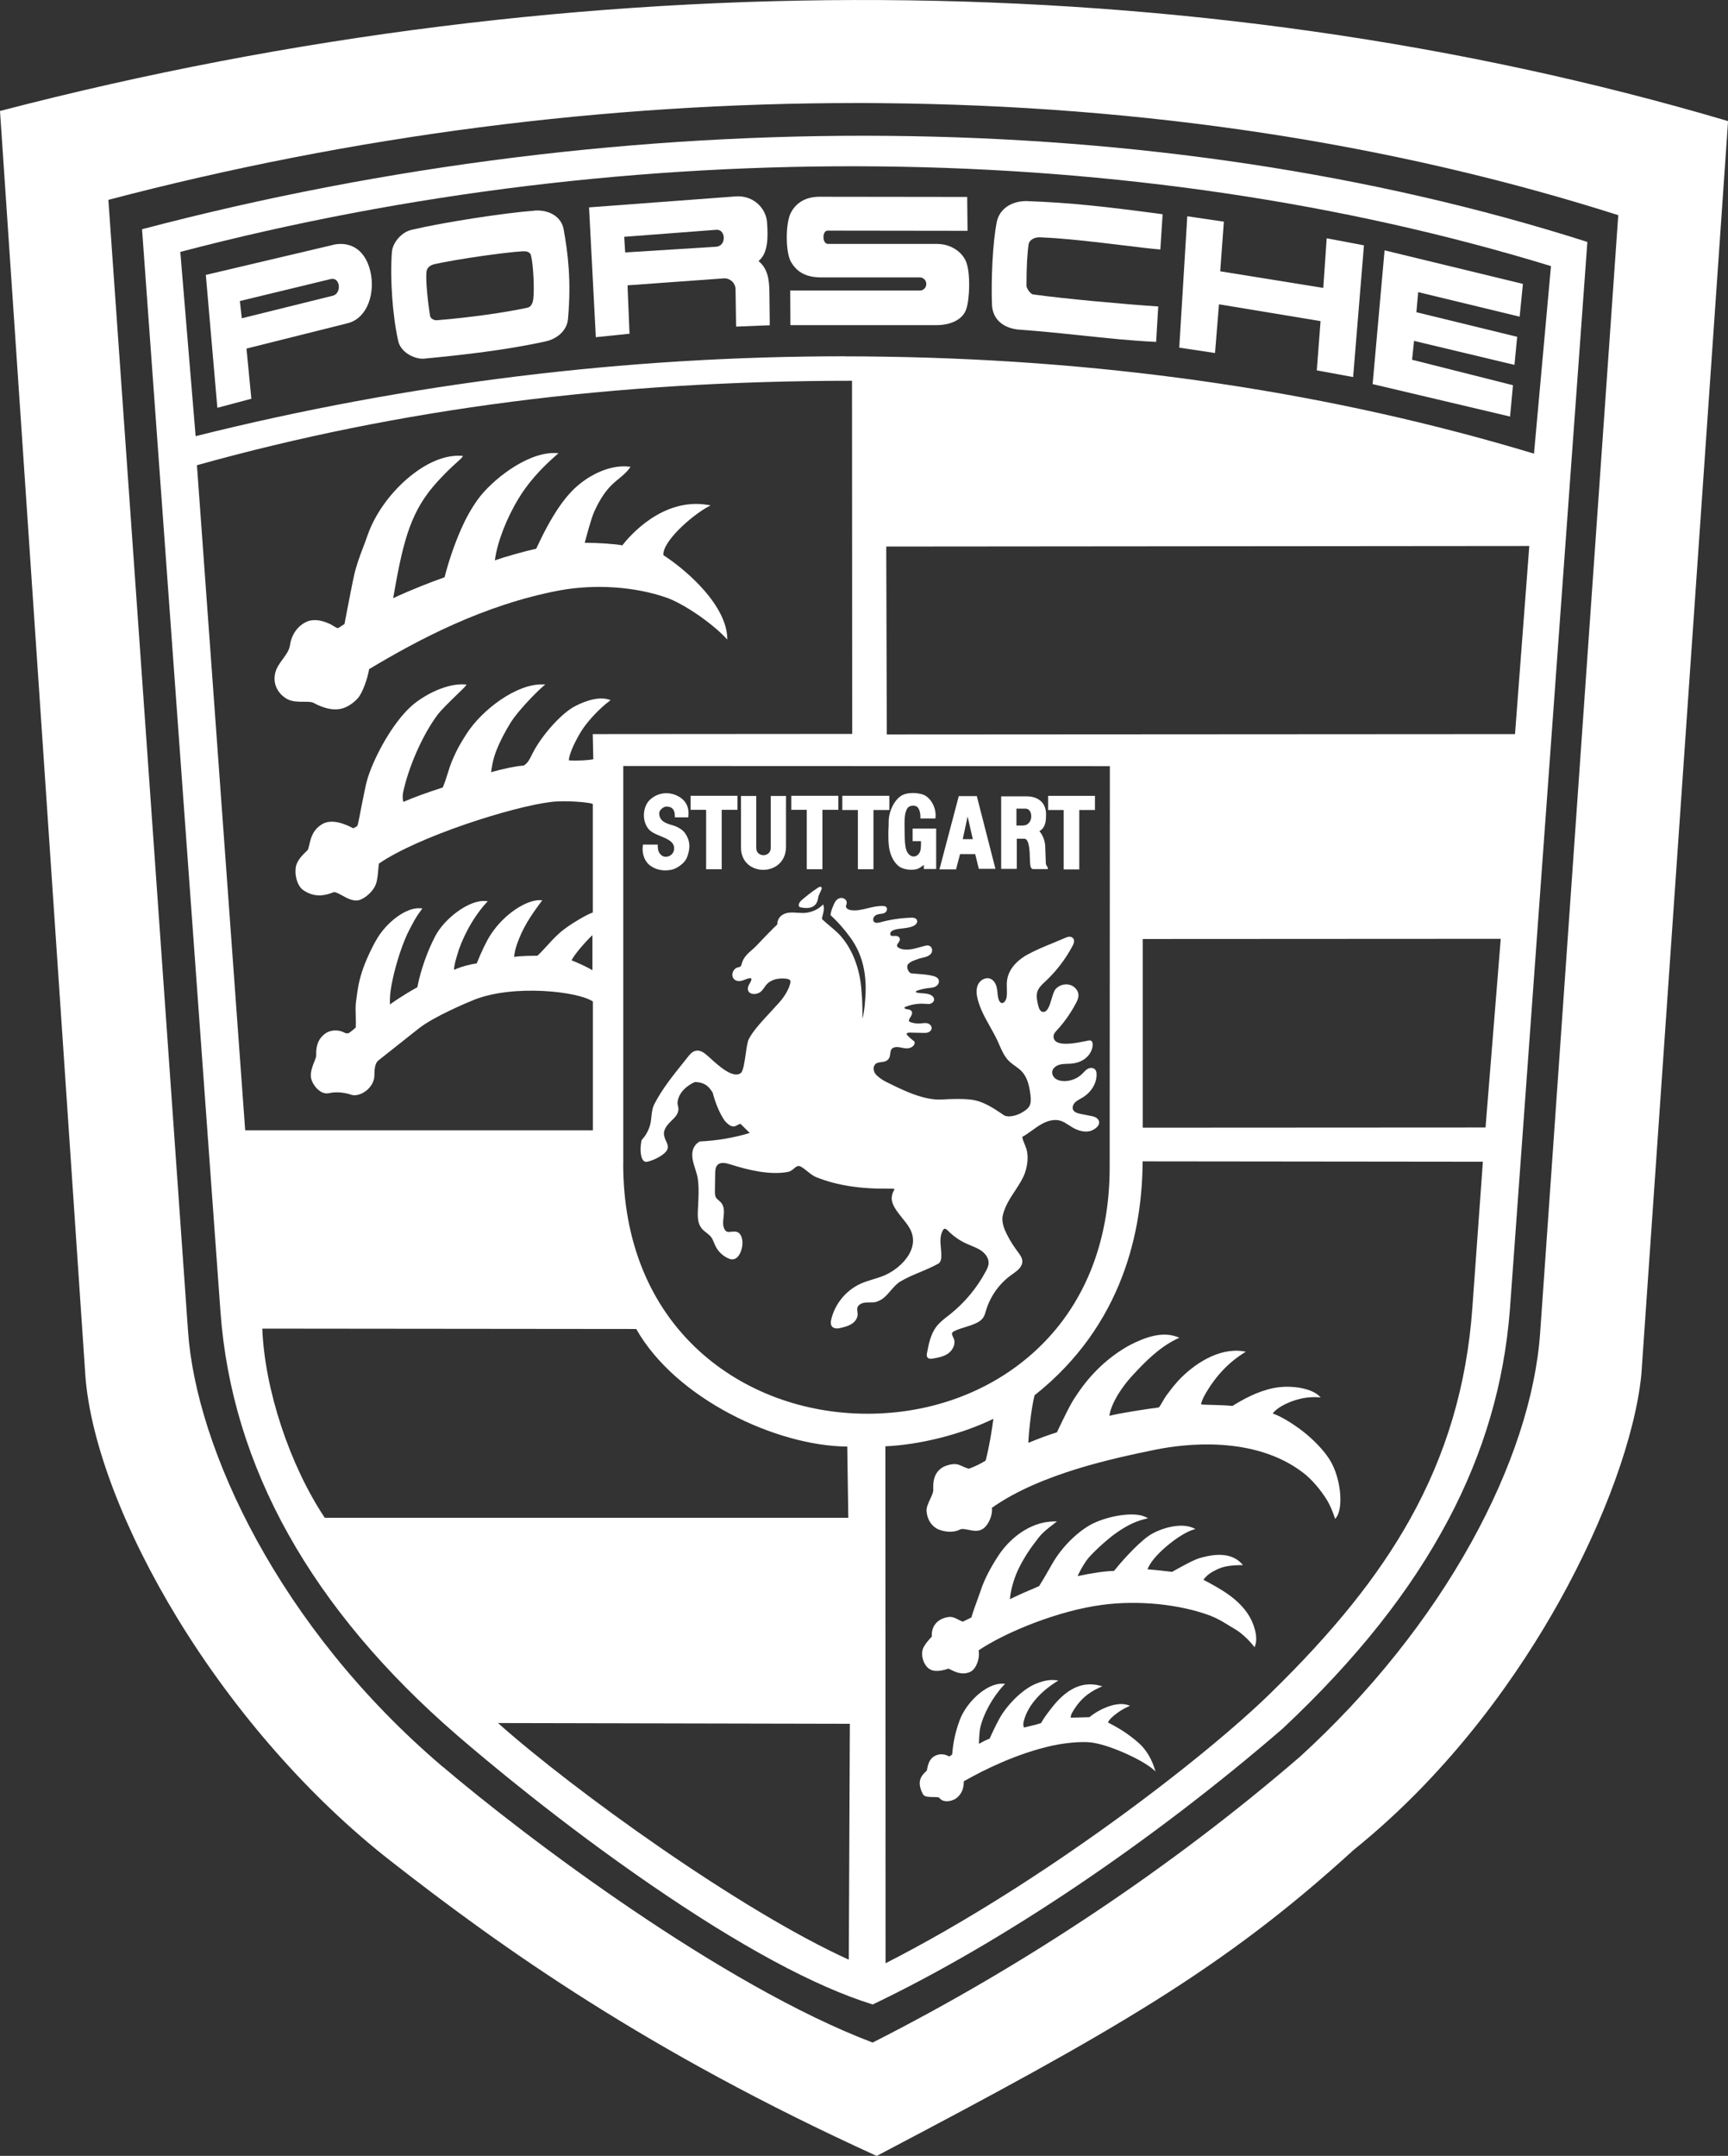 <?xml version="1.0" encoding="UTF-8"?>
<svg xmlns="http://www.w3.org/2000/svg" id="Layer_1" data-name="Layer 1" viewBox="0 0 279.66 348.77">
  <rect x="0" y="0" width="279.66" height="348.77" fill="#333333" stroke="none"/>
  <defs>
    <style>
      .cls-1 {
        fill: #fff;
      }
    </style>
  </defs>
  <path class="cls-1" d="M132.34,143.64c-1.01.65-1.89,1.38-2.62,2-.32.28-.5.63-.44.89.03.13.12.22.25.25.36.08.69.12.98.12.49,0,.89-.11,1.2-.33.4-.29.64-.76.71-1.4.02-.19.18-.52.31-.79.22-.47.35-.72.18-.87-.15-.13-.37,0-.57.12Z"></path>
  <path class="cls-1" d="M155.38,138.18h2.45l.58,2.37h2.69l-2.98-11.63-.03-.13h-2.92l-3.13,11.85h2.69l.64-2.45ZM155.81,135.76l.79-3.67.84,3.67h-1.63Z"></path>
  <path class="cls-1" d="M143.79,134c-.03,1.25-.05,2.55.2,3.62.32,1.33,1.07,2.42,1.91,2.78h0c.49.21,1.08.31,1.62.31.42,0,.82-.07,1.12-.2.19-.1.59-.36.87-.58v.65h2v-6.53h-3.81v2.03h1.35c.02.79,0,1.54-.27,1.93-.26.4-.65.6-1.05.54-.48-.07-.88-.49-1.1-1.17-.15-.5-.23-1.53-.23-3.08-.03-1.69-.03-2.76.44-3.53.26-.39.87-.54,1.41-.35.5.19.74,1.08.71,1.82v.17s2.42,0,2.42,0l.02-.15c.18-1.51-.77-3.28-2.01-3.71-.94-.34-2.53-.39-3.44.13-1.18.68-2.1,2.49-2.13,4.21,0,.35,0,.72-.02,1.09Z"></path>
  <polygon class="cls-1" points="138.84 140.62 141.36 140.62 141.36 131.04 143.93 131.04 143.93 128.74 136.32 128.74 136.32 131.04 138.84 131.04 138.84 140.62"></polygon>
  <polygon class="cls-1" points="130.57 140.62 133.1 140.62 133.1 131.01 135.67 131.01 135.67 128.74 128.06 128.74 128.06 131.01 130.57 131.01 130.57 140.62"></polygon>
  <path class="cls-1" d="M46.54,113.12c.77.41,1.74.41,2.64.41.65,0,1.23,0,1.54.17.91.48,2.2,1.06,3.54,1.06.23,0,.46-.02.68-.05,1.48-.23,2.58-1.32,2.99-1.78.74-.83,1.57-3.17,1.81-4.68,7.88-4.72,18.5-10.41,30.84-12.74,5.76-1.05,12.23-.61,17.33,1.19,2.34.81,6.81,3.66,9.49,6.44l.31.33-.02-.45c-.12-2.28-1.43-4.9-3.79-7.58-1.8-2.05-4.18-4.09-6.54-5.63-.16-2.21,4.56-6.37,7.22-7.82l.43-.23-.48-.08c-7.3-1.21-12.65,5.04-13.82,6.55-.93-.22-4.02-.42-5.94-.42-.04,0-.08,0-.13,0,.21-.84,1.04-3.97,1.55-5.08.96-2.1,1.97-3.56,3.18-4.62.24-.22.51-.44.79-.67.62-.52,1.27-1.05,1.72-1.69l.16-.23-.28-.03c-2.43-.28-5.41.77-7.95,2.81-2.38,1.9-4.61,5.23-7.03,10.47-1.94.43-5.1,1.32-6.69,1.88.39-2.95,1.87-6.79,3.89-10.09,1.41-2.33,3.46-4.68,6.1-6.97l.31-.27-.41-.02c-.12,0-.25-.01-.38-.01-4.44,0-10.06,4.41-12.33,7.59-.97,1.36-1.86,2.94-2.64,4.71-1.1,2.51-2,5.14-2.68,7.8-2.45.88-5.14,1.91-8.32,3.38,1.48-8.42,2.55-13.45,6.51-18.1,1.7-1.98,3.07-3.21,3.88-3.94.4-.36.64-.57.74-.72l.18-.25-.3-.02c-2.71-.17-5.85,1.19-8.86,3.82-2.86,2.5-5.14,5.77-6.27,8.98-.23.66-.47,1.3-.71,1.93-.55,1.45-1.12,2.96-1.49,4.6-.32,1.43-.8,3.97-1.16,5.82-.18.97-.35,1.82-.4,2.07-.13.07-.28.17-.44.28-.22.15-.47.32-.67.39-.2-.07-.43-.21-.65-.35-.17-.1-.34-.21-.51-.3-.8-.37-2.01-.83-3.2-.6-1.14.21-2.97,1.44-3.35,4-.12.83-.63,1.52-1.16,2.24-.54.74-1.1,1.5-1.27,2.46-.4,2.16,1.08,3.55,2.01,4.03Z"></path>
  <path class="cls-1" d="M164.55,135.69h1.23c.81,0,.87,2.09.9,3.21,0,.21.01.41.02.58.03.5.07,1.12.52,1.12h2.36v-.17c0-.06-.02-.09-.07-.17-.08-.12-.23-.37-.25-.54-.03-.55-.05-1.26-.07-1.87-.02-.49-.03-.92-.04-1.12-.09-.88-.43-1.7-.94-2.27,1.08-.6,1.08-1.85,1.08-2.77,0-1.76-1.21-2.86-3.15-2.86h-4.11v11.73h2.53v-4.88ZM166.9,132.05c0,.39-.12.77-.34,1.03-.25.31-.6.47-1.03.47h-1.03v-2.73h1.47c.64,0,.93.64.93,1.23Z"></path>
  <polygon class="cls-1" points="172.14 140.65 174.67 140.65 174.67 131.04 177.21 131.04 177.21 128.75 169.63 128.75 169.63 131.04 172.14 131.04 172.14 140.65"></polygon>
  <path class="cls-1" d="M151.75,39.46h-17.73c-.23,0-.42-.11-.55-.32-.13-.2-.2-.48-.2-.78,0-.52.23-1.05.66-1.05l22.49.03h.17s-.06-5.48-.06-5.48l-23.95-.03c-1.19,0-3.35.32-4.53,2.48-.96,1.65-.96,6.58,0,8.12,1.01,1.69,2.52,2.45,4.91,2.45h15.97c.52.04.94.45.98.98.05.58-.39,1.1-.96,1.14h-21.06l.03,5.6h23.62c2.5,0,4.37-1.02,4.86-2.66.55-1.7.65-5.71,0-7.47-.62-1.74-2.58-3-4.66-3Z"></path>
  <path class="cls-1" d="M122.75,42.24c1.55-1.24,1.58-3.78,1.38-6.36-.08-1.04-.62-2.12-1.45-2.88-.68-.63-1.88-1.36-3.69-1.22l-23.66,1.77,1.1,21,5.45-.56-.32-7.83,15.65-1.13h.03c.98,0,1.78.78,1.8,1.76l.09,6.05,5.45-.22-.06-5.45c-.03-2.12-.34-3.78-1.76-4.93ZM116.98,39.2c-.21.44-.62.69-1.13.72l-14.67.92-.16-2.53,14.85-1.13h0c.55-.05.85.21,1.01.45.3.43.34,1.07.1,1.56Z"></path>
  <path class="cls-1" d="M123.52,140.72c1.78,0,3.69-1.18,3.69-3.78v-8.17h-2.47v8.38c0,.82-.61,1.2-1.18,1.2h0c-.56,0-1.17-.36-1.17-1.17v-8.41h-2.47v8.32c0,2.5,1.87,3.63,3.6,3.63Z"></path>
  <polygon class="cls-1" points="214.16 46.58 197.48 43.89 198.07 35.86 192.15 34.99 190.86 56.09 190.85 56.24 196.64 57.11 197.28 49.23 213.72 51.95 213.11 59.92 218.99 61 220.73 39.84 220.74 39.69 214.71 38.55 214.16 46.58"></polygon>
  <path class="cls-1" d="M166.32,32.53c-2.59-.07-4.53,1.24-4.99,3.32-.71,3.51-.93,9.53-.79,13.42.09,2.36,1.79,3.88,4.54,4.07,3.38.24,6.73.59,9.97.93,4.12.44,8.02.85,11.89,1.03h.17s.34-5.73.34-5.73h-.17c-5.61-.38-15.24-1.26-20.09-1.94-.46-.07-1.06-1.04-1.06-1.35,0-3.12.11-5.22.35-6.81.07-.47.72-1.1,1.78-1.08,4.21.17,9.32.79,13.42,1.29,2.34.29,4.37.53,5.94.67h.17s.37-5.69.37-5.69l-.16-.02c-9.05-1.21-14.6-1.84-21.7-2.1Z"></path>
  <path class="cls-1" d="M53.9,39.62l-20.45,4.82-.14.03,1.85,21.3.02.2,5.5-1.46-.79-8.12,16.34-4.09c3.34-.83,4.52-5.03,3.7-8.44-.95-3.95-3.74-4.79-6.03-4.25ZM38.82,48.7l14.72-3.56c.75-.16,1.14.36,1.26.89.16.75-.16,1.64-.98,1.82l-14.69,3.64-.31-2.79Z"></path>
  <path class="cls-1" d="M279.53,19.55C193.25-5.94,94.02-6.52.13,17.92l-.13.04,13.83,204.81c.86,10.73,6.31,24.99,14.94,39.12,9.27,15.17,21.5,29.07,34.44,39.16,18.07,14.12,41.54,30.82,78.6,47.7l.08.03.07-.04c38.35-20.15,56.07-30.26,77.1-49.45,16.25-13.09,27.06-29.06,33.26-40.15,7.38-13.21,12.36-26.97,13.32-36.81l14.02-202.6v-.13s-.12-.04-.12-.04ZM71.69,285.86c-26.67-22.66-39.93-51.68-41.25-70.39L17.54,32.33c39.6-10.4,80.3-15.66,121.04-15.66,1.34,0,2.68,0,4.02.02,42.54.36,82.68,6.46,119.3,18.12l-12.64,180.78c-.72,10.33-4.57,22.06-11.13,33.91-6.87,12.42-16.45,24.4-27.7,34.66-20.58,17.76-44.51,33.77-69.2,46.28-24.39-9.24-56.14-33.2-69.53-44.59Z"></path>
  <path class="cls-1" d="M234.4,245.86c5.76-10.9,9.02-22.01,9.96-33.97l12.53-172.62v-.13s-.12-.04-.12-.04c-69.34-22.11-154.51-22.86-233.65-2.05l-.13.04,12.69,175.09c1.8,25.07,14.71,48.16,38.36,68.6,4.51,3.89,16.58,14.04,31.28,24.13,14.48,9.95,26.55,16.46,35.86,19.35l.06.02.06-.03c20.82-9.95,44.99-26.21,66.31-44.62,11.92-11.19,20.69-22.24,26.79-33.78ZM137.54,278.86l-.17,38.17c-17.53-7.93-44.64-27.46-56.77-38.28l56.95.12ZM136.69,57.64c-35.4,0-70.7,4.34-105.03,12.92l-2.48-29.81c73.46-19.24,154.3-18.4,221.83,2.3l-2.75,30.34c-32.5-9.82-67.71-15.09-104.66-15.68-2.31-.04-4.61-.06-6.91-.06ZM160.77,229.53c-.24,1.82-.64,4.38-1.25,6.76-.85.53-1.76.97-2.7,1.31-.34-.06-.65-.2-.97-.35-.32-.15-.66-.3-1.03-.37-.77-.12-1.84.25-2.25.49-1.58.96-1.55,2.65-1.53,3.46,0,.16,0,.3,0,.36-.08.44-.31.92-.52,1.38-.3.65-.62,1.32-.56,1.94.1,1.34.84,2.46,1.94,2.92.7.3,2.22.65,3.45.02.33-.17.83-.07,1.37.04.79.16,1.67.34,2.41-.2.89-.63,1.56-2.26,1.4-3.36,7.93-5.6,20-8.07,26.49-9.41,4.51-.91,15.87-2.38,23.85,3.71,1.34,1,2.93,2.83,3.96,4.57.5.85.85,1.77,1.15,2.63l.11.3.19-.26c1.22-1.65.72-6.92-1.43-9.84-.9-1.3-2.31-2.68-3.33-3.54-1.54-1.3-3.96-2.89-5.54-3.42.68-.94,2.21-1.62,2.87-1.88,1.51-.59,2.96-.83,4.43-.75l.47.03-.35-.32c-1.35-1.23-4.78-1.76-7.48-1.15-2.52.54-4.77,1.8-6.46,2.85-.98-.11-2.29-.14-3.35-.17-.75-.02-1.4-.03-1.71-.07-.03-.33.34-1.06.48-1.35,1.63-2.96,3.77-5.3,6.37-6.95l.38-.24-.44-.07c-3.94-.61-8.03,2.09-10.55,4.82-.87.99-1.25,1.49-1.76,2.19l-.12.16c-.19.26-.4.63-.61.98-.21.37-.51.88-.6.94-2.1.28-6.32.91-8.01,1.36.05-.3.11-.6.19-.88.85-2.6,2.85-4.91,3.67-5.78l.23-.25c1.55-1.64,3.88-4.13,6.88-5.56l.36-.17-.37-.14c-2.55-.96-5.38.19-7.56,1.29-3.46,1.86-6.5,4.72-8.79,8.26-.73.95-2.12,3.84-2.78,5.23-.14.3-.27.56-.32.67-1.23.37-2.67.9-4.63,1.7.04-1,.37-5.08,1.01-7.69,14.38-11.39,17.46-26.83,17.49-37.85l55.07.06-1.71,23.72c-.9,12.45-4.22,23.65-10.15,34.23-5.13,9.15-12.29,18.07-22.55,28.07-10.6,10.36-36.89,30.71-62.26,43.65l-.03-83.63c5.69-.26,12.35-1.95,17.51-4.46ZM137.89,61.62l.03,57.11-41.82.03h-.17l.09,4.07c-.81.17-2.6.28-3.96.18.05-1.21,1.28-3.57,2.14-4.92.83-1.28,2.65-3.34,4.37-4.63l.26-.19-.31-.1c-2.04-.66-4.8.72-5.59,1.15-2.07,1.12-5.08,4.45-6.58,7.25-.11.2-.21.4-.31.6-.33.68-.65,1.31-1.29,1.68-1.27.09-3.22.49-5.27,1.07.13-1.02.31-2.07.83-3.45.58-1.48,1.36-3,2.38-4.65,1.07-1.69,3.85-4.62,5.23-5.81l.33-.29h-.44c-4.21-.1-9.76,4.05-12.3,7.99-.92,1.45-1.47,2.32-2.35,4.38-.26.61-.47,1.28-.69,1.99-.24.78-.5,1.58-.82,2.32-2.64.85-4.78,1.63-6.37,2.33-.17-.71-.16-1.21.17-2.44,1.01-4.03,3.16-8.71,5.35-11.63.59-.8,2.08-2.24,3.17-3.3.8-.77,1.26-1.22,1.37-1.38l.16-.24-.29-.02c-2.87-.19-6.53,1.64-8.68,3.55-2.96,2.69-5.79,7.86-6.94,11.35-.32,1-.48,1.8-.66,2.71-.08.42-.17.86-.28,1.37-.08.42-.17.87-.26,1.32-.2,1.04-.4,2.11-.54,2.56-.2.18-.43.32-.68.41-2.25-1.17-3.93-1.37-5.13-.6-1.46.93-1.75,2.26-1.97,3.23-.1.43-.18.81-.34.96l-.06.06c-.64.61-1.44,1.38-1.74,2.37-.35,1.45.18,3.31,1.12,3.97,2.03,1.44,3.92.74,4.84.4l.08-.03c.27-.1.8.19,1.35.49.91.51,2.04,1.14,3.1.67.98-.43,1.98-1.42,2.36-2.34.29-.66.38-1.78.45-2.6.03-.37.06-.72.1-.87,6.37-4.37,21.61-9.22,27.84-9.96,2.31-.29,6.3.05,6.77.33v17.55c-.88.27-3.44,1.77-4.75,2.8-1.04.8-1.83,1.67-2.6,2.52-.54.59-1.05,1.15-1.62,1.68-.81,0-2.53,0-3.76.18.03-.48.18-1.24.42-1.94.98-2.85,2.31-4.76,3.95-6.97l.19-.25h-.32s-.08-.02-.13-.02c-2.08,0-5.65,2.11-7.94,5.63-.63.97-1.46,2.69-2.23,4.61-.96.11-2.67.56-3.66,1.04-.03-.54.21-1.4.43-2.16l.04-.14c.66-2.41,2.39-5.98,4.75-8.55l.23-.25-.34-.03c-2.73-.24-6.69,2.88-8.14,5.64-1.29,2.44-2.38,5.53-2.92,8.3-.72.4-2.61,1.47-4.43,2.79-.05-1.52.13-2.68.45-4.11.52-2.43,1.62-6.04,2.82-8.22l.22-.41c.51-.96.81-1.53,1.58-2.55l.18-.24-.3-.03c-2.36-.21-5.44,2.3-6.94,4.75-.91,1.48-2.02,3.9-2.53,5.5-.57,1.78-.71,2.9-.94,4.6l-.06.48c-.06.55-.04,1.3-.02,2.1.02.66.03,1.33,0,1.87l-.03.02c-.23.2-.92.8-1.14.89-.23.05-.46.02-.67-.1-.91-.49-2.12-.46-2.95.06-1.61,1.06-1.61,2.69-1.61,3.47,0,.13,0,.23,0,.3-.02.15-.13.43-.26.76-.3.75-.71,1.77-.59,2.64.08.63.59,1.61,1.39,2.19.5.36,1.03.49,1.53.38,1.08-.25,2.43-.15,3.62.26.64.21,1.51-.01,2.29-.57.9-.65,1.44-1.62,1.44-2.57s.08-1.95.64-2.41l6.57-5.2c2.39-1.88,7.72-4.14,9.01-4.65,6.4-2.5,16.78-1.32,19.14.31v20.84h-56.27l-7.81-107.6c32.89-9.18,67.59-13.65,106.06-13.66ZM95.88,151.28v5.68c-.93-.56-2.46-1.25-3.38-1.6.5-1.01,2.23-2.99,3.38-4.08ZM102.97,215c6.4,11.33,22.75,18.95,34.15,19.02l.17,11.52H52.56c-5.68-8.51-9.73-20.77-10.11-30.6l60.53.06ZM100.87,188.26v-64.34l78.75.03-.03,64.87c0,12.32-4.23,22.66-12.24,29.91-7.11,6.44-16.69,9.98-26.97,9.98s-19.99-3.59-27.16-10.1c-8.08-7.35-12.36-17.84-12.36-30.34ZM247.5,88.33l-2.31,30.43-101.67.06-.09-30.4,104.07-.09ZM242.88,151.88l-2.46,30.52-55.48.03v-30.52l57.94-.03Z"></path>
  <path class="cls-1" d="M86.51,34.08c-4.96.37-14.82,1.9-19.89,3.1-1.61.36-3.08,2.03-3.2,3.63-.31,4.4.11,10.3,1.03,14.36.39,1.81,2.52,2.86,3.92,2.86.09,0,.18,0,.26-.01,6.11-.58,13.22-1.37,19.62-2.78,2.05-.43,3.52-1.88,3.67-3.6.56-6.22,0-10.66-.7-14.54-.34-1.96-2.27-3.21-4.71-3.03ZM86.28,48.51c-.06.5-.32,1.13-.89,1.26-3.68.81-9.6,1.63-14.73,2.04-.43.02-.98-.28-1.05-.68-.35-2.08-.76-5.84-.58-7.2h0c.06-.58.54-1.02,1.3-1.2,3.87-.85,11.37-1.9,14.15-2.07.11,0,.21-.01.3-.01.68,0,1.06.23,1.16.71.37,1.37.58,5.58.35,7.16Z"></path>
  <path class="cls-1" d="M105.17,139.99c.71.54,1.59.82,2.51.82.33,0,.68-.04,1.01-.11.97-.21,2.14-1.13,2.46-1.91.63-1.56.55-2.78-.25-3.96-.44-.66-1.35-1.12-2.05-1.32l-.17-.05c-.9-.27-2.02-.62-1.99-1.95,0-.19.14-.43.36-.64.26-.25.58-.4.84-.39.92.03,1.33.52,1.33,1.58v.17h2.16l.02-.15c.18-1.3-.32-2.45-1.34-3.09-1.61-1.02-3.53-.86-4.88.4-1.1,1-1.41,3.36-.16,4.8.43.47,1.16.78,1.87,1.07,1.1.46,2.14.88,2.21,1.87,0,.08.01.16,0,.24-.03.36-.19.68-.46.91s-.61.35-.98.32c-.46-.02-.73-.32-.92-.57-.21-.31-.29-.67-.29-1.22v-.17h-2.39l-.02.14c-.19,1.26.26,2.55,1.12,3.2Z"></path>
  <polygon class="cls-1" points="222.16 61.99 222.15 62.14 244.39 67.39 244.86 62.32 228.53 58.2 228.85 55.15 245.1 59.03 245.54 54.49 229.23 50.51 229.52 47.26 245.94 51.23 246.47 45.93 224.08 40.5 222.16 61.99"></polygon>
  <polygon class="cls-1" points="114.28 140.62 116.8 140.62 116.8 131.01 119.35 131.01 119.35 128.74 111.77 128.74 111.77 131.01 114.28 131.01 114.28 140.62"></polygon>
  <path class="cls-1" d="M151.01,290.72c.39,0,.93,0,1.01.13.2.29.52.47.93.53.09.01.18.02.28.02.56,0,1.2-.21,1.61-.54.79-.65,1.16-1.53,1.14-2.69,3.4-1.93,8.61-4.48,14.24-5.75,1.06-.24,3.65-.68,5.83-.58,2.99.14,8.73,2.81,10.5,4.34l.46.39-.19-.57c-.7-2.15-1.84-3.45-2.68-4.16-1.41-1.22-2.94-2.23-4.82-3.18.08-.25.28-.47.45-.66.8-.77,1.72-1.4,2.73-1.87l.39-.18-.41-.13c-2.02-.64-4.98.96-6.17,1.98-.19,0-.62.02-1.11.03-.73.02-1.55.05-1.91.05-.02-.12.04-.45.16-.69,1.09-1.99,2.48-3.28,4.51-4.19l.44-.2-.47-.12c-2.84-.71-5.43.55-7.92,3.86-.55.71-1.21,1.59-1.51,2.2-.39.17-1.49.43-2.22.6-.21.05-.4.09-.55.13-.12-.16-.14-.58-.09-.83.72-3.21,3.59-5.47,5.24-6.52l.4-.26-.47-.05c-.93-.1-1.94.08-3.18.59-2.28.93-4.79,3.61-5.9,5.66-.44.78-1.25,2.47-1.56,3.2-.6.24-1.18.53-1.74.85.01-.69.07-1.86.19-2.5.5-2.27,1.98-4.99,3.79-6.94l.25-.27-.36-.02c-2.71-.1-5.98,3.11-7,5.95-.66,1.79-1.05,3.54-1.2,5.52l-.05.03c-.13.08-.27.18-.43.28-.72-.42-1.51-.47-2.23-.14-1.01.46-1.23,1.56-1.34,2.15-.02.11-.05.24-.04.25l-.03.03c-.53.5-1.19,1.12-1.13,2.15.06.94.56,1.72.59,1.76.27.34.93.35,1.58.36Z"></path>
  <path class="cls-1" d="M150.65,270.14c.99.42,2.32-.02,2.84-.19.06,0,.25.1.4.18.46.23,1.19.59,2.01.59.38,0,.79-.08,1.2-.29.8-.39,1.53-1.99,1.28-3.44,4.31-2.92,12.94-6.45,20.02-7.36,5.81-.78,12.5-.11,17.45,1.74,1.19.46,2.03.98,2.93,1.53.35.21.7.43,1.08.65.95.55,2.12,1.61,2.99,2.7l.19.24.1-.29c.54-1.52-.35-3.8-1.04-4.88-1.71-2.73-4.56-4.27-7.34-5.75.59-.79,1.19-1.21,2.5-1.8,1.04-.46,2.37-.55,3.53-.57h.38s-.26-.28-.26-.28c-2.04-2.17-5.44-1.22-6.71-.87-.99.28-2.77,1.28-3.84,1.87-.29.17-.57.32-.67.37-1.02-.13-2.84-.32-3.99-.42.1-.24.29-.6.53-.98,1.29-1.98,4.79-4.75,6.81-5.4l.43-.14-.41-.18c-2.15-.93-5.57.18-7.2,1.33-2.06,1.47-4.72,4.57-5.57,5.64-1.28.01-3.65.35-5.89.84.25-.57.71-1.46,1.38-2.45.69-1.04,3.41-3.52,4.81-4.49,1.31-.92,2.8-1.84,4.76-2.31l.45-.11-.42-.21c-1.84-.9-5.91-.18-8.41,1.02-1.83.86-4.52,3.07-6.38,6.06-.2.32-.47.8-.78,1.34-.49.86-1.11,1.94-1.64,2.77-1.58.66-3.17,1.36-4.73,2.11.18-2.02.96-4.1,1.6-5.31.83-1.61,1.75-3,3.08-4.68.67-.83,1.29-1.31,2.31-2.1l.63-.49h-.5c-4,.07-7.27,2.91-8.99,5.55-1.42,2.18-2.33,3.99-2.94,5.88-.15.44-.32.91-.5,1.4-.32.88-.66,1.79-.92,2.71-.33.17-.77.38-1.37.67-.25-.06-.49-.19-.74-.32-.44-.23-.93-.49-1.54-.43-1.81.23-2.88,1.48-2.75,3.17-.24.25-1.18,1.24-1.45,1.99-.42,1.2.26,2.96,1.29,3.37Z"></path>
  <path class="cls-1" d="M141.9,210.57c.96-.27,1.63-1.05,2.27-1.8.46-.53.93-1.08,1.49-1.42,1.03-.62,2.16-1.1,3.25-1.55,1.02-.43,2.07-.87,3.05-1.43l.05-.04c.27-.34.33-.66.33-1.12.01-.47-.03-.93-.07-1.38-.09-.92-.17-1.79.27-2.69.1-.21.2-.32.31-.35.19-.05.4.13.59.33.84.85,1.82,1.54,2.9,2.04.26.12.53.23.79.34.55.23,1.12.46,1.62.79.63.42,1.29,1.19,1.25,2.06-.02.47-.24.92-.47,1.34-1.41,2.65-3.4,5.04-5.74,6.91-.14.11-.27.22-.41.32-.64.5-1.31,1.02-1.82,1.68-.97,1.26-1.27,2.89-1.54,4.32-.03.16-.09.47.09.69.14.17.34.21.52.21.12,0,.22-.02.29-.03.82-.14,1.76-.29,2.51-.81.73-.51,1.29-1.51.93-2.43-.03-.09-.07-.17-.12-.26-.12-.25-.23-.48-.14-.67.06-.12.2-.2.34-.27.56-.28,1.17-.47,1.77-.65.62-.19,1.26-.39,1.86-.69.5-.25.83-.52,1.05-.85.21-.31.31-.66.41-1l.04-.14c.69-2.3,2.14-4.35,4.09-5.75l.25-.18c.42-.3.86-.6,1.18-1.03.76-1.04.18-1.81-.38-2.56l-.18-.24c-.81-1.11-1.45-2.22-1.92-3.31-.33-.81-.46-1.64-.34-2.24.34-1.55,1.19-2.83,2.01-4.08.64-.98,1.25-1.9,1.61-2.92.45-1.31.54-2.73.24-3.79-.08-.27-.2-.55-.31-.82-.18-.44-.37-.9-.36-1.19.57-.31,1.09-.69,1.61-1.06.52-.37,1.05-.76,1.62-1.06.27-.15.55-.27.81-.36h0c.78-.27,1.5-.31,2.13-.12.48.15.91.43,1.36.72.19.13.39.25.59.37.54.32,1.61.82,2.72.61.51-.1,1.36-.57,1.55-1.16.07-.21.08-.52-.22-.85-.3-.32-.76-.41-1.1-.47l-1.57-.31c-.56-.11-1.11-.27-1.3-.7-.18-.41.05-.9.35-1.19.25-.24.55-.41.87-.59.13-.07.26-.14.38-.22,1.39-.86,2.26-2.34,2.21-3.77,0-.22-.04-.5-.22-.71-.29-.35-.84-.33-1.2-.13-.27.15-.47.36-.67.57-.06.06-.11.12-.17.18-.77.78-1.83,1.23-2.93,1.24h-.03c-.56,0-1.02-.12-1.37-.36-.41-.28-.65-.75-.59-1.18.08-.6.7-1,1.27-1.14.39-.09.78-.11,1.2-.12.26,0,.52-.02.79-.05.86-.1,1.63-.41,2.21-.91.65-.55,1.06-1.35,1.08-2.14.01-.35-.12-.6-.35-.67-.11-.03-.22-.02-.3,0-.15.02-.35.07-.6.12-1.22.25-3.77.77-4.72.02-.24-.19-.36-.44-.37-.78-.01-.41.32-.78.62-1.1,1.15-1.25,2.16-2.69,3-4.27.22-.41.43-.85.42-1.33-.02-.77-.66-1.5-1.5-1.69-.79-.18-1.67.11-2.2.71-.26.3-.43.87-.63,1.53-.32,1.08-.68,2.3-1.47,2.16-.34-.06-.58-.42-.74-1.11-.19-.85-.41-1.82.1-2.63.27-.43.65-.79,1.03-1.14l.16-.15c1.73-1.64,3.18-3.55,4.3-5.66.37-.7.23-1.07.04-1.26-.39-.4-1.03-.12-1.24-.02-.64.28-1.3.55-1.95.82-1.41.57-2.86,1.17-4.19,1.9-.87.48-2.93,1.83-3.26,4.09-.07.47-.06.94-.04,1.4.01.5.03.96-.05,1.43-.06.35-.26.69-.48.83-.11.07-.23.09-.35.05-.24-.07-.37-.35-.43-.51-.13-.36-.17-.74-.21-1.14-.02-.22-.04-.43-.08-.65-.14-.81-.52-1.39-1.07-1.61-.79-.32-1.68.24-2.01.97-.36.79-.2,1.67-.06,2.27.4,1.62,1.22,3.09,2.02,4.51.43.77.88,1.57,1.25,2.38.09.2.18.41.27.61.39.9.8,1.82,1.5,2.53.32.33.69.59,1.05.85.36.26.74.53,1.05.86.96,1.01,1.25,2.47,1.41,3.76.06.47.1.98,0,1.44-.17.74-.78,1.13-1.56,1.57-.4.22-1.74.77-2.64.38-.16-.1-.36-.23-.57-.38-1-.67-2.51-1.68-4.01-2.04-1.04-.27-2.87-.33-5.43-.18-3,.21-6.36-1.47-9.06-2.81-.64-.31-1.12-.64-1.65-1.14-.27-.25-.44-.64-.45-1.02,0-.21.04-.51.28-.75.23-.23.57-.27.93-.32.43-.05.92-.12,1.22-.54.19-.25.22-.56.26-.85.03-.25.06-.49.18-.67.21-.33.69-.41,1.06-.38.2.02.39.06.59.1.24.05.5.1.76.11.46.02,1.07-.15,1.31-.66.06-.13.07-.25.04-.35-.04-.13-.14-.2-.22-.25-.33-.25-.64-.52-.92-.82-.08-.08-.17-.19-.15-.28.02-.16.34-.19.51-.19l2.23.05c.23,0,.49.01.74-.08.3-.11.52-.34.56-.61.06-.42-.31-.78-.7-.87-.28-.06-.56-.03-.83,0-.07,0-.13.02-.2.02-.53.06-1.09,0-1.6-.17-.12-.04-.25-.09-.31-.18-.09-.15.02-.35.2-.64.19-.3.42-.67.18-1-.17-.23-.45-.27-.68-.29l-.12-.02c-.13-.02-.27-.09-.32-.17-.02-.04-.02-.06-.01-.08.02-.07.13-.12.22-.15,1-.39,2.09-.55,3.16-.46h.08c.24.03.49.05.74-.02.3-.09.6-.35.59-.7,0-.27-.18-.52-.49-.69-.44-.24-.93-.27-1.41-.3-.29-.02-.58-.04-.85-.1-.16-.04-.2-.09-.21-.11,0-.02,0-.03,0-.05.04-.07.16-.15.31-.2.6-.19,1.22-.33,1.85-.4h.1c.33-.04.66-.08.96-.24.35-.19.64-.63.49-1.06-.14-.4-.59-.56-.91-.64-.81-.21-1.64-.27-2.44-.33-.36-.03-.72-.05-1.08-.09-.2-.02-.44-.28-.57-.6-.11-.27-.15-.64.04-.88.35-.42,1.04-.65,1.59-.83l.2-.07c.14-.05.3-.09.48-.13.65-.15,1.55-.36,1.62-1.15.03-.34-.15-.68-.44-.8-.25-.1-.51-.05-.74.01-.21.05-.42.11-.63.17-1.12.32-2.28.64-3.33.28-.28-.1-.56-.3-.54-.53.01-.13.11-.26.21-.41.15-.21.34-.47.21-.77-.11-.25-.39-.38-.79-.35h-.09c-.19.02-.37.04-.5-.05-.08-.05-.11-.14-.12-.2-.02-.12,0-.26.08-.37.12-.17.33-.29.66-.39.39-.11.81-.16,1.22-.2.6-.07,1.23-.14,1.8-.41.4-.19.71-.58.54-.96-.18-.38-.69-.37-.86-.37-1.69.05-3.37.29-5,.73-.39.1-.78.19-1.03-.02-.24-.19-.22-.61-.04-.85.24-.33.68-.43.92-.46.05,0,.11-.01.16-.02.23-.02.49-.05.71-.2.18-.12.3-.35.3-.57,0-.17-.08-.32-.22-.4-.11-.07-.23-.08-.33-.09-.87-.06-1.73.15-2.56.35-.92.23-1.8.44-2.69.32-.35-.05-.86-.26-.84-.63,0-.08.03-.16.06-.24.03-.1.07-.22.07-.34,0-.23-.1-.43-.3-.58-.24-.18-.57-.24-.84-.16-.5.15-.79.62-.95,1l-.06.15c-.2.46-.42.99-.47,1.51v.08s.05.06.05.06c1.14,1.05,2.17,2.23,3.08,3.48,2.05,2.75,2.86,6.15,2.45,10.41-.06.99-.22,2-.42,2.84,0-1.86-.02-3.13-.15-4.39-.21-3.81-1.6-7.27-3.82-9.49-.42-.39-.86-.77-1.29-1.13-.42-.36-.86-.73-1.29-1.13.01-.26.08-.52.15-.79.11-.42.22-.86.11-1.31l-.07-.28-.21.2c-.63.6-1.49,1-2.48,1.15-.46.07-.98.04-1.47,0-.95-.06-1.94-.12-2.68.53-.38.35-.6.84-.58,1.36-.06.09-.31.3-.4.38-.06.05-.11.09-.13.12-.3.31-.61.62-.91.93l-.42.43c-.24.24-.47.49-.71.74-.47.5-.95,1.02-1.46,1.46l-.04.03c-.71.62-1.38,1.21-1.66,2.18l-.03.1c-.04.14-.07.27-.14.37-.07.11-.2.15-.39.19-.14.03-.29.07-.43.17-.36.25-.58.68-.56,1.1.01.24.1.46.25.63.3.33.83.43,1.41.24.14-.04.28-.1.42-.15.28-.11.54-.21.81-.22.04,0,.11,0,.14.02.04.03.06.11.05.21-.03.21-.14.4-.26.61-.04.08-.09.15-.13.23-.22.42-.24.83-.04,1.11.14.2.38.33.69.37.44.05.9-.08,1.26-.36.24-.2.42-.45.58-.69.08-.11.16-.23.24-.34.53-.66,1.32-1.04,2.34-1.1.58-.04,1.35,0,1.59.27.06.07.08.14.07.25-.15,1-.88,2.31-1.89,3.42-.4.45-.84.92-1.29,1.41-1.44,1.55-2.93,3.15-3.59,4.48-.21.44-.34,1.36-.48,2.35-.18,1.24-.41,2.79-.78,3.09-1.25,1-3.67-1.21-4.96-2.39-.23-.21-.42-.38-.57-.51-.49-.41-1.02-.78-1.64-.71-.44.05-.86.32-1.25.81-.29.36-.58.73-.87,1.09-1.71,2.14-3.49,4.34-4.71,6.73-.34.66-.42,1.38-.49,2.08-.05.49-.11.99-.25,1.46-.26.84-.71,1.63-1.31,2.27l-.03.03v.05c-.22,1.07-.21,1.98.02,2.77.11.35.37.7.69.7.72,0,3.11-1.03,3.49-2.07.16-.44-.03-.85-.2-1.21l-.04-.09c-.22-.47-.45-1.07-.28-1.63.19-.65.62-1.12,1.13-1.62l.12-.12c.47-.46.95-.94,1.03-1.64.03-.25-.02-.47-.07-.68-.04-.17-.08-.34-.07-.5.12-1.61,1.51-2.78,2.79-3.35.5,0,.99.08,1.44.28.67.28,1.11.88,1.46,1.43.48,1.82,1.1,3.29,1.92,4.51.15.21.85.97,1.42.97.26,0,.48-.12.69-.24.16-.09.31-.17.47-.19l1.5,1.48c-2.6.78-5.3,1.24-8.01,1.37h-.06c-.54.25-.98.8-1.15,1.44-.25.99.08,2.03.4,3.03.17.54.34,1.05.41,1.55.2,1.39.13,2.83.06,4.22-.02.33-.03.66-.05.98-.04.94-.03,2.02.59,2.81.23.3.52.53.81.75.29.23.56.44.77.72.19.26.32.57.45.89.07.17.13.33.21.49.45.95,1.27,1.71,2.25,2.1.42.17.81.12,1.15-.12.73-.52,1.02-1.84.99-2.57-.02-.45-.17-1.52-1.01-1.68-.28-.05-.56-.02-.8,0-.54.06-.9.11-1.18-.6-.22-.53-.14-1.15-.07-1.75l.02-.2c.07-.66.1-1.5-.37-2.1-.13-.16-.28-.3-.43-.42-.19-.17-.38-.33-.48-.53-.14-.27-.14-.62-.14-.93l.04-2.81c0-.56.05-1.15.4-1.49.49-.48,1.33-.3,2.15-.04,2.53.8,6.25,1.79,9.34,1.17.33-.09.59-.3.84-.51.29-.25.55-.46.85-.42.33.04.79.41,1.28.8.48.39.98.79,1.49,1,3.33,1.33,7.15,1.93,12.02,1.86.25,0,.49,0,.68.07-.36.55-.52,1.18-.46,1.75.05.39.19.79.47,1.26.35.6.79,1.14,1.21,1.66.44.54.9,1.1,1.24,1.72.57,1.03.67,2.12.29,3.24-.67,1.96-2.67,3.58-4.35,4.31-.61.26-1.26.46-1.88.65-.69.21-1.41.43-2.08.74-2.34,1.07-4.14,3.29-4.71,5.79-.07.33-.13.74.1,1.06.39.55,1.24.33,1.52.26.54-.14,1.16-.29,1.68-.62.6-.38.97-.96.98-1.55,0-.16-.02-.31-.04-.46-.03-.2-.05-.38-.02-.56.1-.53.71-.83,1.28-.89.23-.03.48-.03.72-.03.39,0,.79,0,1.18-.11Z"></path>
</svg>
